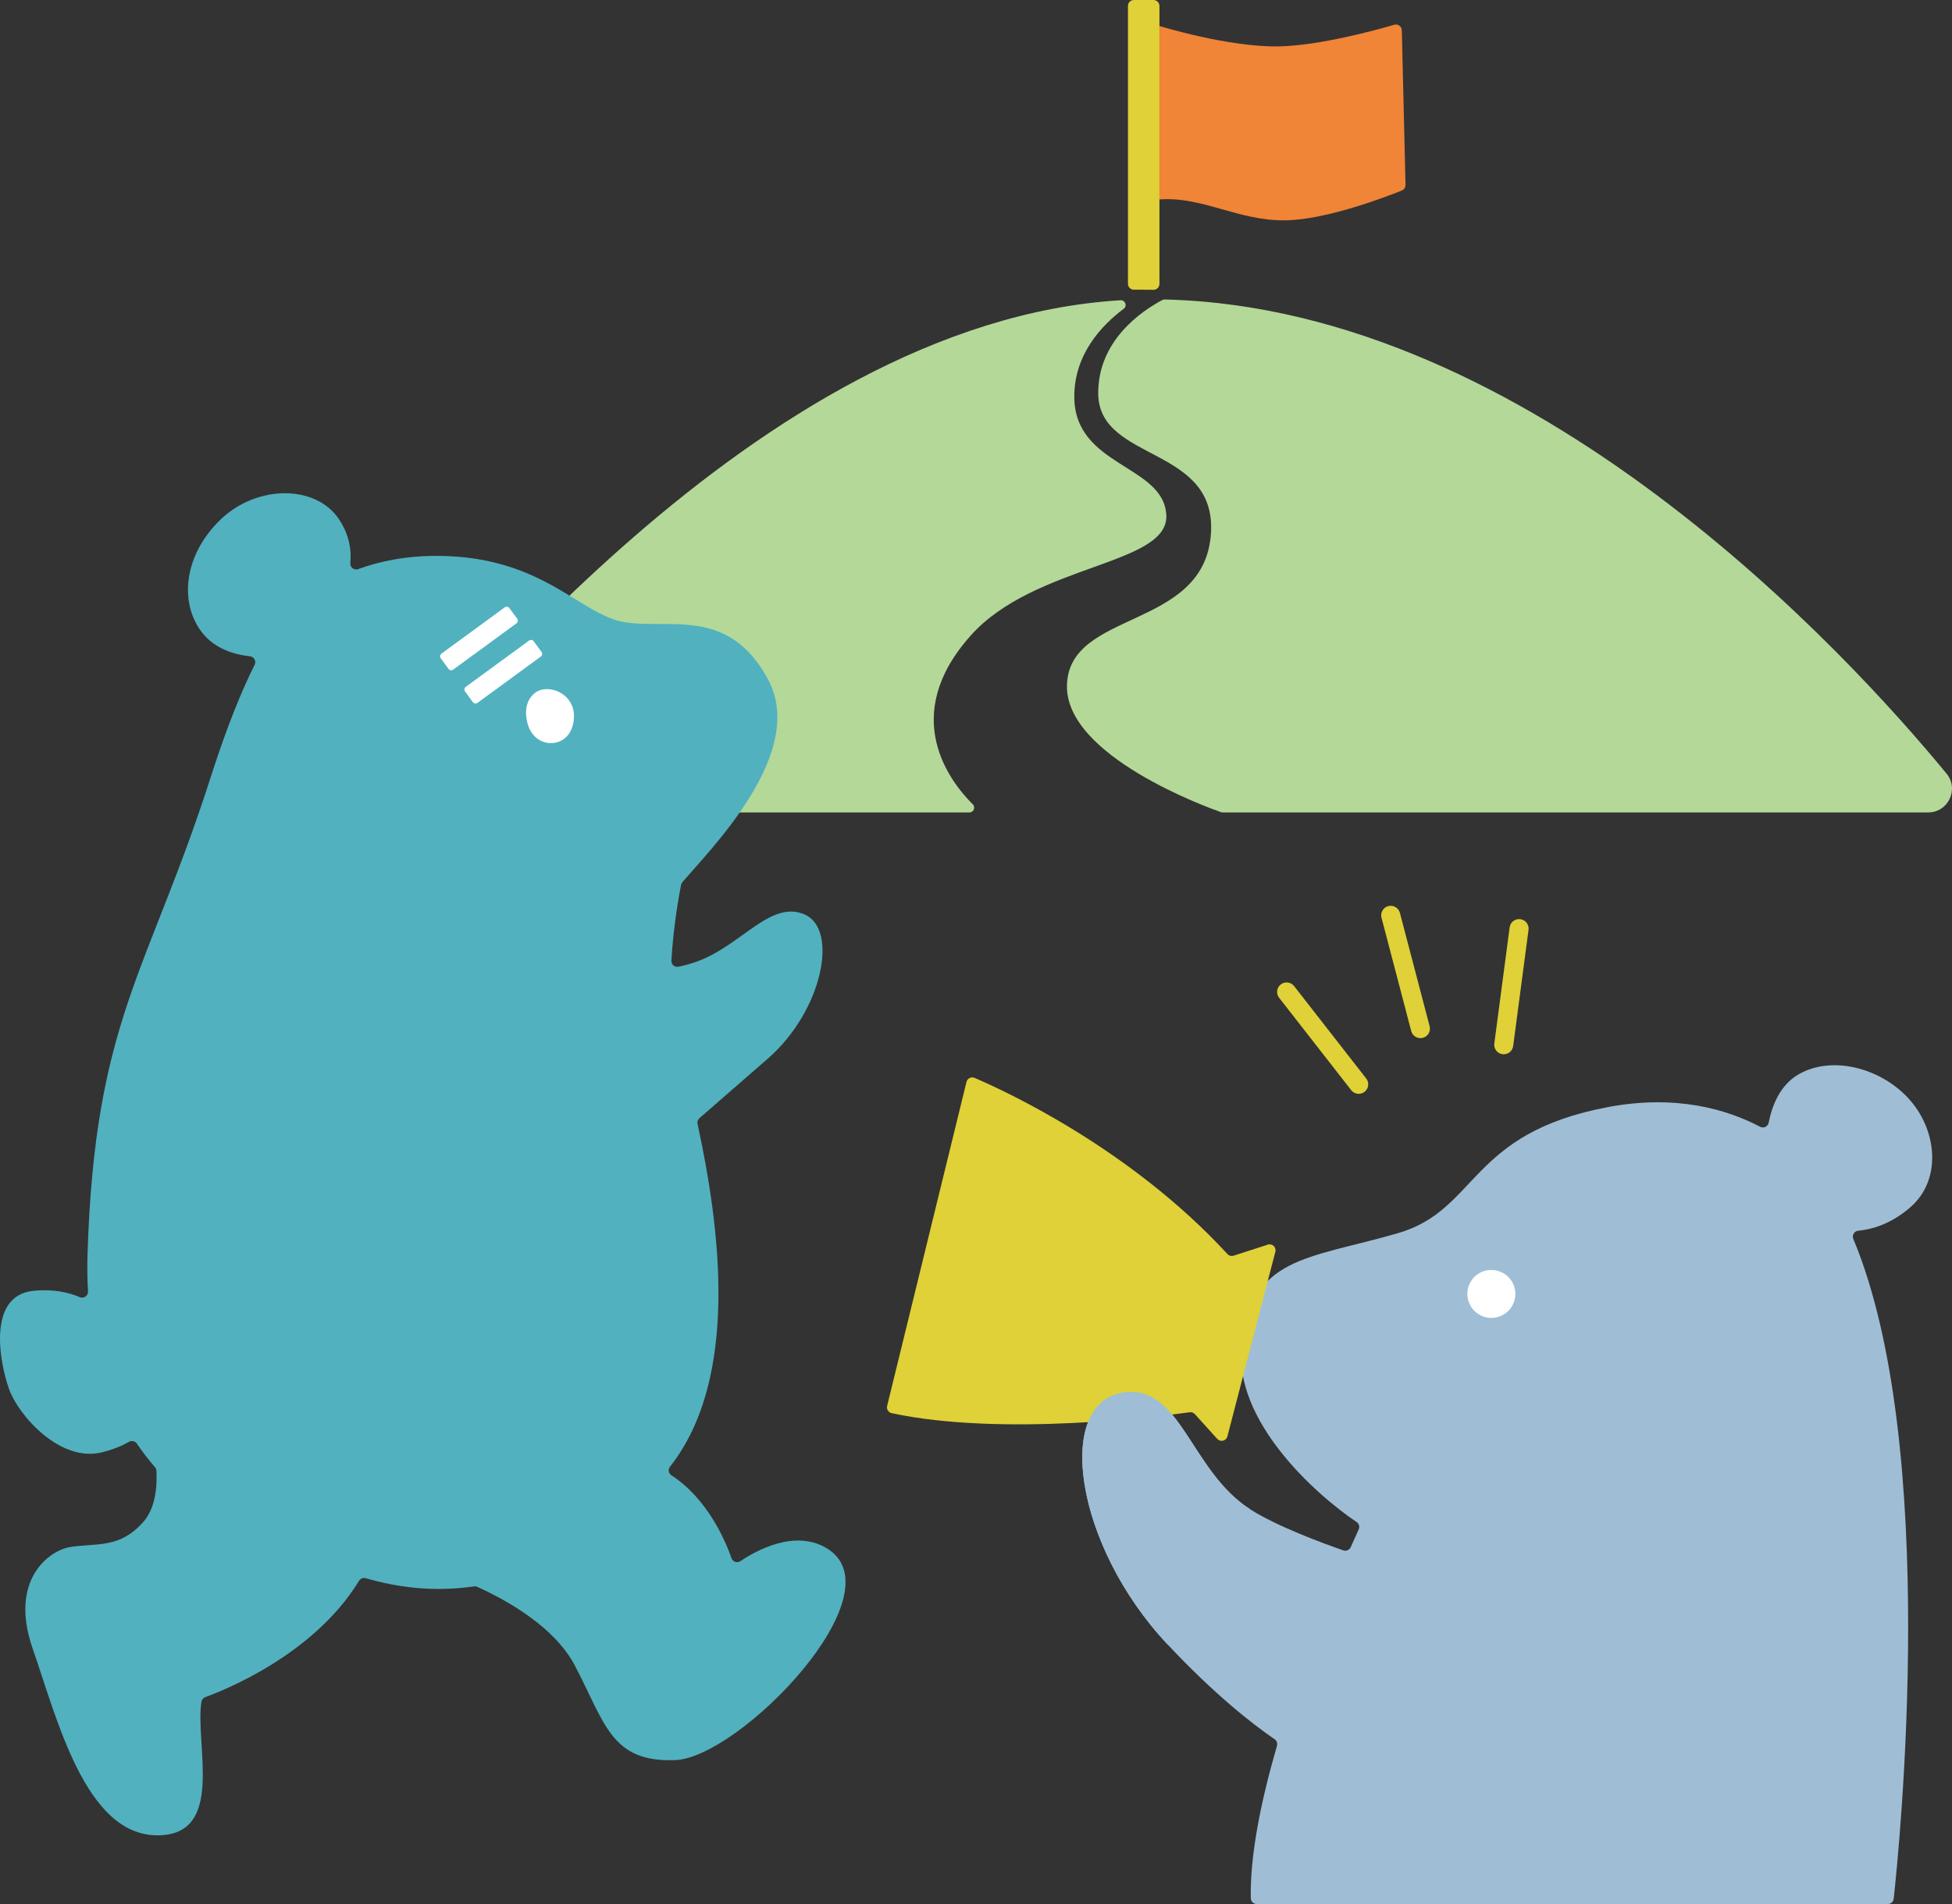<svg width="164" height="160" viewBox="0 0 164 160" fill="none" xmlns="http://www.w3.org/2000/svg">
<rect x="0" y="0" width="164" height="160" fill="#333333" stroke="none"/>
<g id="bear03" clip-path="url(#clip0_3206_29967)">
<path id="Vector" d="M160.321 92.275C157.904 89.685 153.848 88.677 151.08 90.299C149.502 91.226 148.86 92.994 148.598 94.342C148.535 94.671 148.173 94.84 147.876 94.685C145.099 93.222 140.837 91.962 135.154 93.02C123.323 95.227 124.216 101.684 117.407 103.641C109.777 105.836 105.106 105.573 104.316 113.122C103.661 119.37 110.431 125.515 113.979 127.902C114.182 128.037 114.254 128.3 114.152 128.521C114.007 128.84 113.775 129.349 113.482 130.013C113.376 130.25 113.107 130.369 112.861 130.284C111.116 129.676 107.265 128.256 105.03 126.827C100.01 123.614 99.22 116.306 94.385 117.009C88.593 117.851 90.255 129.825 98.076 138.166C102.103 142.462 105.313 144.936 107.091 146.154C107.269 146.275 107.346 146.496 107.287 146.704C105.968 151.247 105.014 155.848 105.088 159.512C105.094 159.785 105.315 160.002 105.587 160.002H158.607C158.862 160.002 159.073 159.811 159.101 159.559C159.57 155.309 163.002 121.57 155.707 104.106C155.58 103.799 155.787 103.456 156.119 103.422C157.314 103.306 158.902 102.842 160.5 101.45C163.206 99.098 162.733 94.866 160.317 92.277L160.321 92.275Z" fill="#9FBED5"/>
<path id="Vector_2" d="M92.269 33.065C92.301 38.922 102.516 37.387 101.712 45.15C100.908 52.91 89.844 51.293 89.643 57.547C89.449 63.545 101.594 67.903 102.582 68.248C102.624 68.262 102.668 68.27 102.712 68.27H161.999C163.683 68.27 164.613 66.314 163.543 65.012C155.387 55.093 128.788 25.885 97.847 25.167C97.78 25.167 97.716 25.181 97.656 25.211C95.89 26.15 92.245 28.626 92.269 33.065Z" fill="#B4D898"/>
<path id="Vector_3" d="M81.549 53.41C86.962 47.358 98.219 47.516 97.99 43.276C97.76 39.036 90.282 39.231 90.258 33.356C90.242 29.76 92.588 27.308 94.412 25.947C94.728 25.712 94.542 25.207 94.149 25.231C63.36 27.089 36.943 62.197 31.278 67.58C31.017 67.829 31.189 68.27 31.552 68.27H81.447C81.804 68.27 81.982 67.839 81.728 67.588C79.843 65.716 75.497 60.18 81.553 53.41H81.549Z" fill="#B4D898"/>
<path id="Vector_4" d="M69.506 130.132C66.806 128.454 63.49 130.322 62.207 131.187C61.938 131.368 61.567 131.247 61.459 130.94C60.954 129.494 59.462 125.956 56.413 123.976C56.167 123.817 56.11 123.484 56.289 123.255C62.163 115.795 60.489 103.147 58.606 94.442C58.568 94.264 58.628 94.081 58.765 93.961C60.258 92.665 62.566 90.656 64.518 88.952C69.125 84.925 70.454 78.115 67.622 76.855C64.791 75.596 62.373 79.349 58.699 80.746C58.123 80.966 57.552 81.125 56.999 81.237C56.682 81.301 56.389 81.042 56.409 80.717C56.581 77.689 57.101 74.964 57.223 74.359C57.239 74.278 57.275 74.202 57.329 74.138C59.643 71.405 67.84 63.276 64.54 57.116C61.239 50.956 56.281 52.902 52.502 52.288C48.723 51.674 45.696 46.818 36.951 46.714C34.162 46.681 31.887 47.167 30.097 47.821C29.756 47.946 29.393 47.673 29.431 47.312C29.537 46.282 29.375 45.014 28.517 43.686C26.584 40.702 21.576 40.702 18.501 43.686C15.426 46.671 15.075 50.622 16.919 53.08C18.034 54.567 19.788 55.021 21.001 55.151C21.348 55.187 21.55 55.555 21.394 55.866C20.333 57.977 19.086 60.989 17.711 65.281C12.439 81.741 7.958 85.692 7.352 105.441C7.32 106.51 7.336 107.534 7.393 108.517C7.415 108.886 7.044 109.151 6.705 109.006C5.769 108.603 4.48 108.304 2.818 108.469C-1.136 108.864 -0.015 114.593 0.775 116.764C1.565 118.937 5.059 122.954 8.617 122.031C9.576 121.782 10.296 121.475 10.837 121.162C11.065 121.028 11.354 121.098 11.502 121.315C11.985 122.023 12.493 122.683 13.026 123.301C13.098 123.384 13.142 123.488 13.146 123.598C13.212 125.045 13.03 126.771 12.042 127.89C10.065 130.128 8.211 129.652 5.913 129.997C4.207 130.252 0.707 132.696 2.75 138.556C4.794 144.415 7.156 154.159 13.158 154.227C18.99 154.291 16.352 146.58 16.927 143.004C16.955 142.824 17.078 142.675 17.25 142.613C18.762 142.067 26.36 139.077 30.163 132.843C30.283 132.648 30.514 132.556 30.734 132.622C33.525 133.439 36.59 133.78 39.824 133.31C39.918 133.296 40.012 133.31 40.098 133.348C42.572 134.468 46.572 136.693 48.286 139.942C50.856 144.814 51.317 148.105 56.722 147.908C62.127 147.71 75.551 133.892 69.506 130.132Z" fill="#51B1BF"/>
<path id="Vector_5" d="M127.298 108.473C127.155 107.369 126.143 106.592 125.04 106.733C123.934 106.877 123.156 107.887 123.298 108.99C123.442 110.094 124.453 110.872 125.557 110.73C126.662 110.586 127.44 109.576 127.298 108.473Z" fill="white"/>
<path id="Vector_6" d="M103.645 105.519L106.514 104.59C106.889 104.469 107.25 104.809 107.15 105.19L103.122 120.705C103.022 121.09 102.535 121.208 102.27 120.914L100.39 118.835C100.279 118.712 100.115 118.652 99.951 118.676C97.904 118.965 84.241 120.763 74.909 118.75C74.636 118.69 74.468 118.415 74.534 118.144L81.2 90.919C81.274 90.62 81.595 90.459 81.878 90.578C84.367 91.641 94.945 96.487 103.126 105.382C103.258 105.525 103.461 105.579 103.647 105.519H103.645Z" fill="#DFD137"/>
<path id="Vector_7" d="M126.009 88.523C125.696 88.382 125.498 88.049 125.546 87.69L126.835 77.928C126.893 77.491 127.294 77.182 127.733 77.24C128.172 77.296 128.479 77.699 128.421 78.137L127.132 87.899C127.075 88.336 126.674 88.645 126.235 88.587C126.155 88.577 126.079 88.555 126.011 88.523H126.009Z" fill="#DFD137"/>
<path id="Vector_8" d="M114.806 91.583C115.006 91.302 115.006 90.915 114.784 90.63L108.727 82.864C108.455 82.515 107.953 82.453 107.606 82.724C107.256 82.995 107.194 83.498 107.466 83.844L113.523 91.611C113.795 91.96 114.298 92.022 114.645 91.75C114.709 91.701 114.763 91.645 114.806 91.583Z" fill="#DFD137"/>
<path id="Vector_9" d="M119.755 87.122C120.048 86.942 120.204 86.587 120.112 86.237L117.616 76.712C117.504 76.285 117.067 76.03 116.64 76.142C116.211 76.253 115.958 76.69 116.069 77.117L118.565 86.641C118.677 87.068 119.114 87.323 119.541 87.211C119.619 87.191 119.691 87.159 119.755 87.12V87.122Z" fill="#DFD137"/>
<path id="Vector_10" d="M45.508 57.958C44.802 58.117 43.848 59.02 44.323 60.796C44.798 62.572 46.653 62.879 47.607 61.898C48.249 61.235 48.365 60.049 48.068 59.319C47.621 58.229 46.434 57.748 45.508 57.958Z" fill="white"/>
<path id="Vector_11" d="M42.41 51.035L37.086 54.928C36.963 55.018 36.936 55.19 37.026 55.313L37.686 56.214C37.776 56.336 37.948 56.363 38.071 56.273L43.395 52.38C43.518 52.29 43.545 52.118 43.455 51.995L42.795 51.095C42.705 50.972 42.533 50.945 42.41 51.035Z" fill="white"/>
<path id="Vector_12" d="M44.453 53.827L39.128 57.72C39.006 57.81 38.979 57.982 39.069 58.105L39.729 59.005C39.819 59.128 39.991 59.155 40.114 59.065L45.438 55.172C45.561 55.082 45.588 54.91 45.498 54.787L44.838 53.886C44.748 53.764 44.576 53.737 44.453 53.827Z" fill="white"/>
<path id="Vector_13" d="M95.592 24.34C96.029 24.34 96.466 24.344 96.901 24.354C97.182 24.36 97.413 24.137 97.413 23.856V0.498C97.413 0.223 97.19 0 96.915 0H95.264C94.989 0 94.766 0.223 94.766 0.498V23.846C94.766 24.123 94.991 24.346 95.268 24.344C95.376 24.344 95.484 24.344 95.592 24.342V24.34Z" fill="#DFD137"/>
<path id="Vector_14" d="M105.03 126.827C100.01 123.614 99.218 116.306 94.385 117.009C88.593 117.851 90.255 129.825 98.076 138.166" fill="#9FBED5"/>
<path id="Vector_15" d="M97.414 2.185C97.414 2.185 103.244 3.985 107.462 3.897C110.866 3.825 115.483 2.564 117.137 2.079C117.452 1.987 117.768 2.219 117.776 2.546L118.087 15.537C118.091 15.744 117.969 15.934 117.776 16.011C116.467 16.538 111.415 18.477 107.975 18.515C103.992 18.559 101.049 16.496 97.416 16.759V2.185H97.414Z" fill="#F08437"/>
</g>
<defs>
<clipPath id="clip0_3206_29967">
<rect width="164" height="160" fill="white"/>
</clipPath>
</defs>
</svg>
